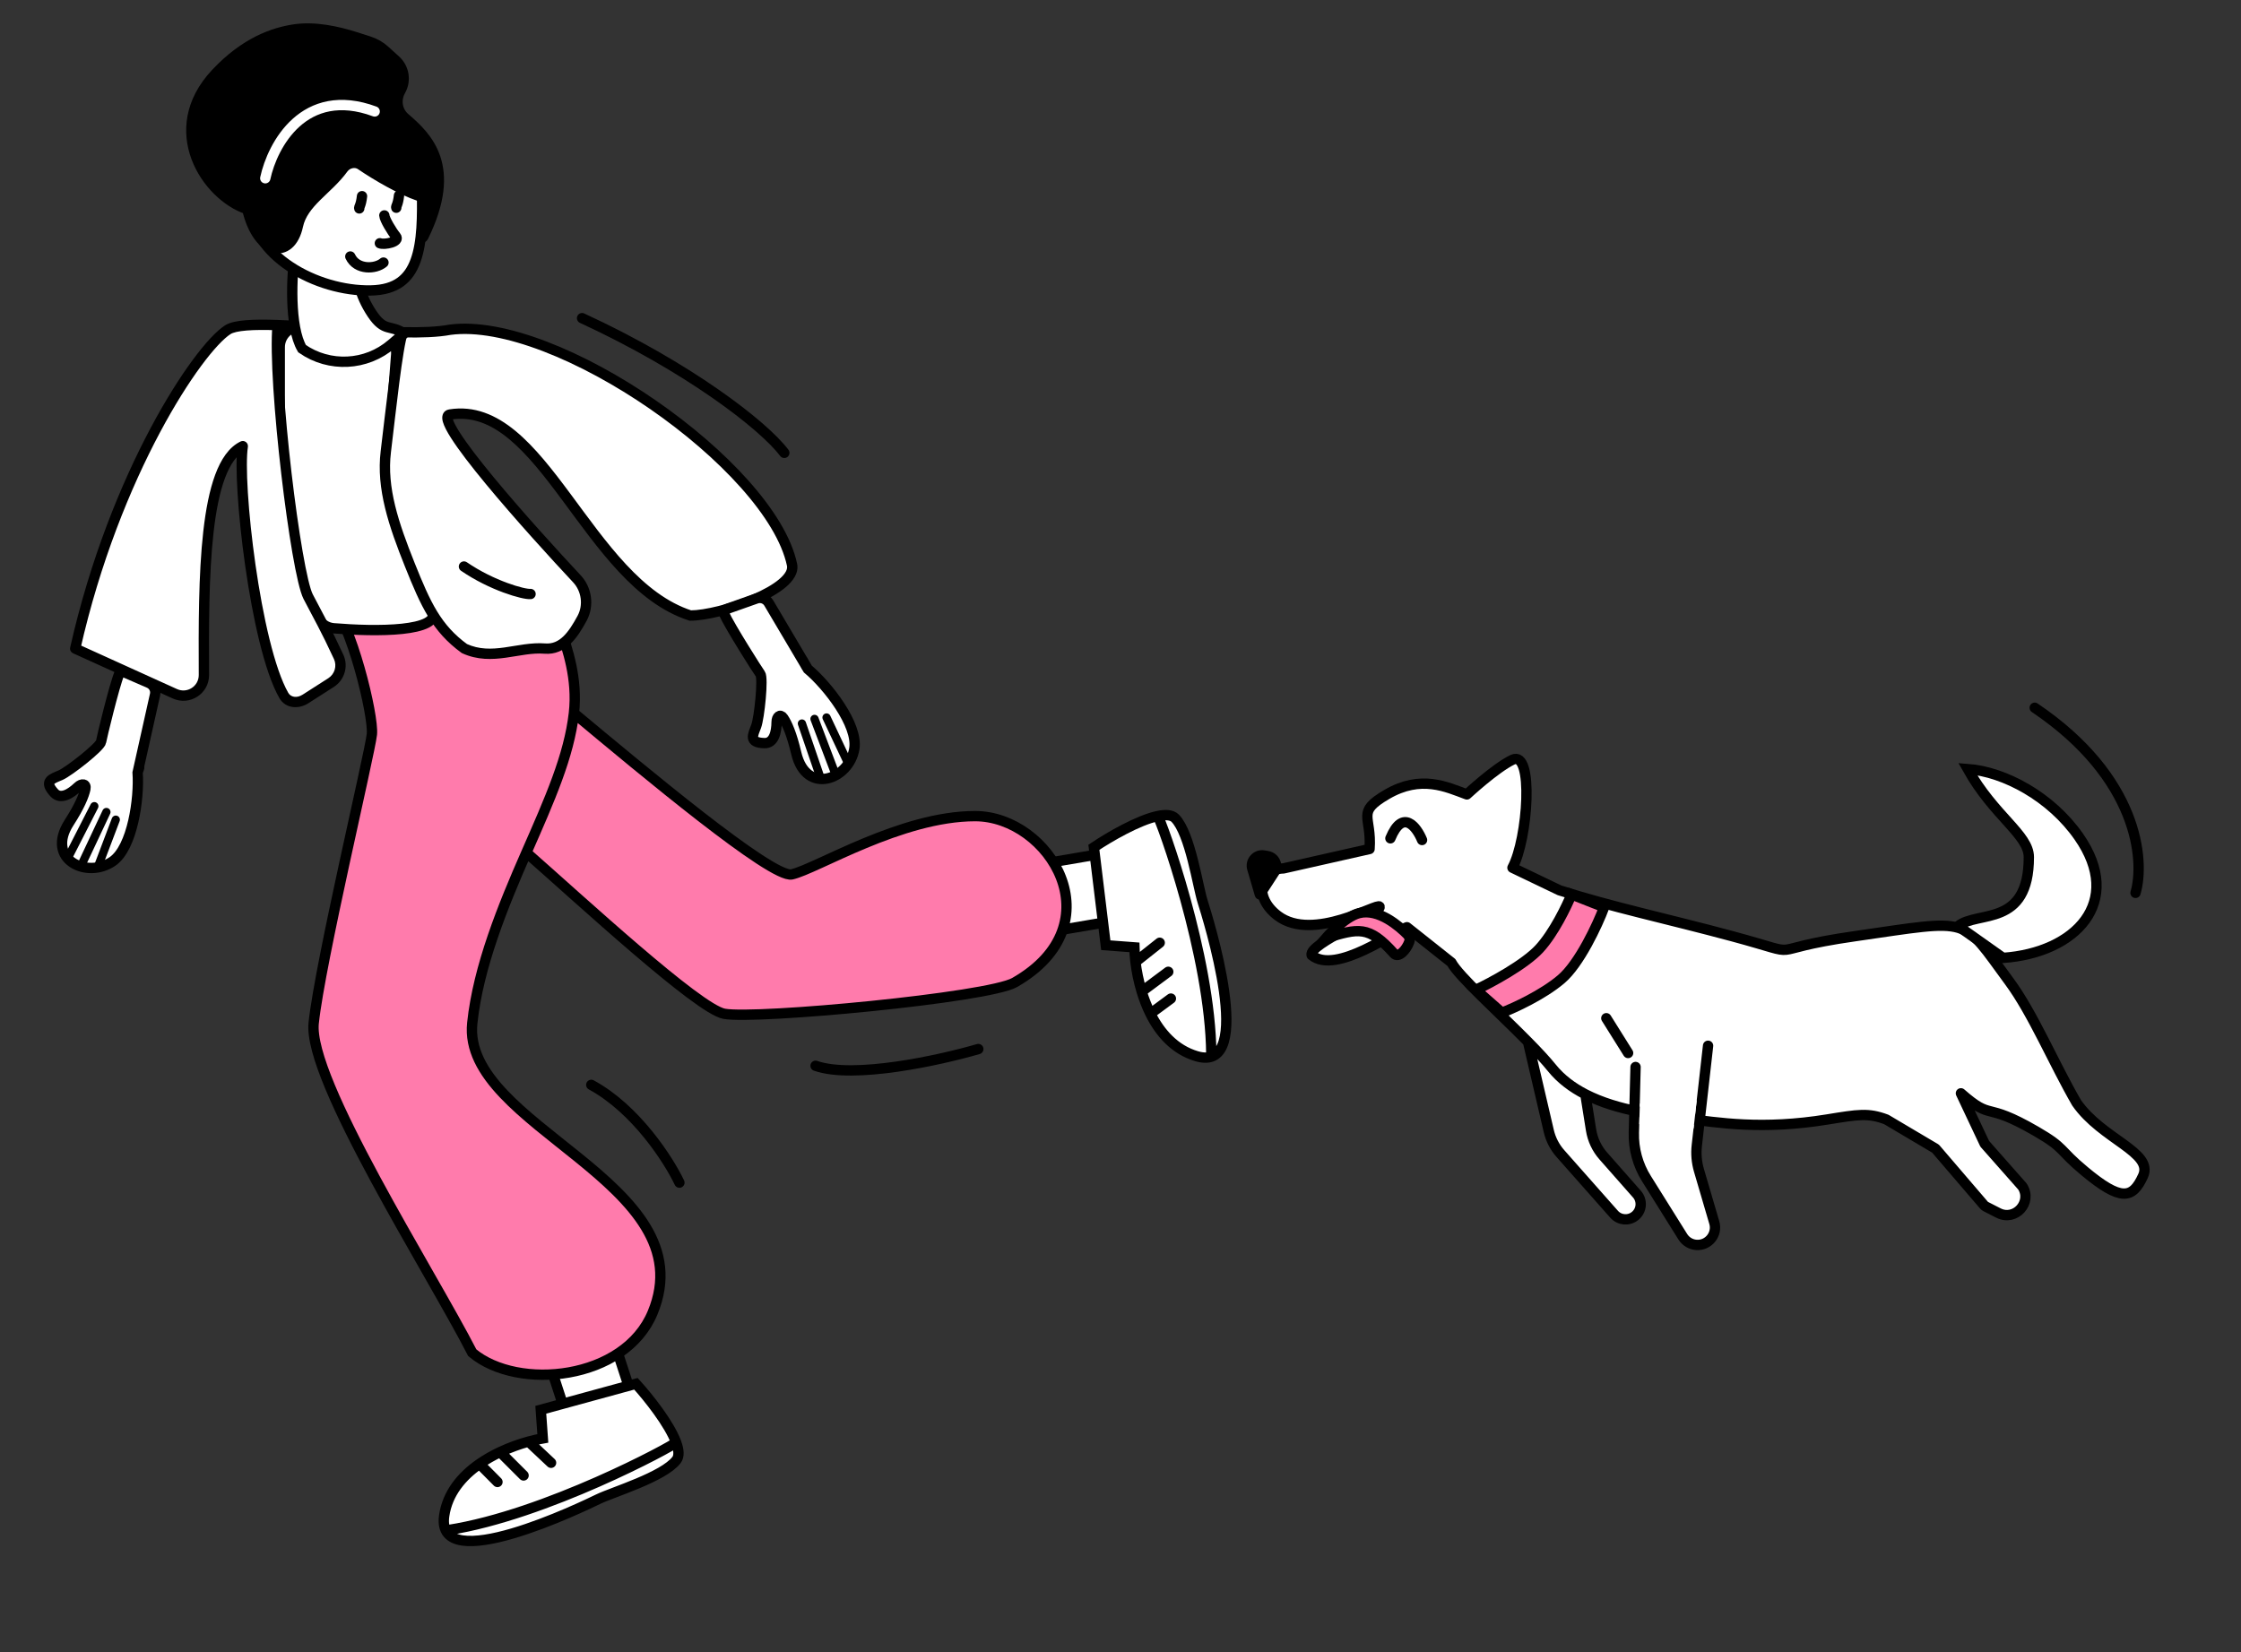<?xml version="1.0" encoding="UTF-8"?> <svg xmlns="http://www.w3.org/2000/svg" width="217" height="160" viewBox="0 0 217 160" fill="none"><rect x="0" y="0" width="217" height="160" fill="#333333" stroke="none"/> <rect x="52.591" y="130.134" width="6.607" height="7.943" transform="rotate(-18.03 52.591 130.134)" fill="white" stroke="black"></rect> <path d="M57.936 145.167C56.544 145.843 42.153 152.822 43.011 146.786C43.322 144.593 44.724 142.945 46.432 141.755C47.069 141.311 47.748 140.931 48.43 140.609C49.378 140.162 50.331 139.829 51.178 139.597C51.685 139.458 52.154 139.356 52.562 139.287L52.365 136.516L61.579 133.997C62.814 135.362 64.802 137.869 65.471 139.672C65.739 140.395 65.795 141.005 65.505 141.382C64.239 143.028 59.329 144.492 57.936 145.167Z" fill="white"></path> <path d="M53.361 141.649L51.178 139.597M51.178 139.597C51.685 139.458 52.154 139.356 52.562 139.287L52.365 136.516L61.579 133.997C62.814 135.362 64.802 137.869 65.471 139.672M51.178 139.597C50.331 139.829 49.378 140.162 48.43 140.609M50.7 142.877L48.43 140.609M48.43 140.609C47.748 140.931 47.069 141.311 46.432 141.755M48.171 143.507L46.432 141.755M46.432 141.755C44.724 142.945 43.322 144.593 43.011 146.786C42.153 152.822 56.544 145.843 57.936 145.167C59.329 144.492 64.239 143.028 65.505 141.382C65.795 141.005 65.739 140.395 65.471 139.672M43.408 148.161C52.85 146.691 65.16 140.034 65.471 139.672" stroke="black" stroke-linecap="round"></path> <rect x="100.793" y="90.377" width="6.607" height="7.943" transform="rotate(-99.662 100.793 90.377)" fill="white" stroke="black"></rect> <path d="M116.445 87.277C116.91 88.754 121.72 104.007 115.874 102.28C113.749 101.652 112.323 100.026 111.394 98.162C111.048 97.467 110.77 96.74 110.552 96.019C110.247 95.016 110.056 94.025 109.95 93.153C109.886 92.631 109.853 92.152 109.845 91.738L107.074 91.53L105.923 82.047C107.454 81.024 110.223 79.423 112.104 79.023C112.859 78.863 113.47 78.896 113.801 79.238C115.246 80.73 115.979 85.801 116.445 87.277Z" fill="white"></path> <path d="M112.298 91.291L109.95 93.153M109.95 93.153C109.886 92.631 109.853 92.152 109.845 91.738L107.074 91.53L105.923 82.047C107.454 81.024 110.223 79.423 112.104 79.023M109.95 93.153C110.056 94.025 110.247 95.016 110.552 96.019M113.126 94.103L110.552 96.019M110.552 96.019C110.77 96.74 111.048 97.467 111.394 98.162M113.38 96.697L111.394 98.162M111.394 98.162C112.323 100.026 113.749 101.652 115.874 102.28C121.72 104.007 116.91 88.754 116.445 87.277C115.979 85.801 115.246 80.73 113.801 79.238C113.47 78.896 112.859 78.863 112.104 79.023M117.292 102.086C117.212 92.531 112.417 79.383 112.104 79.023" stroke="black" stroke-linecap="round"></path> <path d="M45.861 54.627C47.712 55.053 53.129 57.317 54.403 61.251C54.884 62.733 55.956 65.68 55.573 69.056C62.156 74.542 74.758 85.095 76.672 84.671C79.064 84.139 87.23 79.03 94.421 79.03C101.612 79.03 108.116 89.503 98.248 95.142C95.659 96.621 73.267 98.73 70.131 98.171C67.622 97.724 56.2 87.15 50.971 82.561C48.7 87.729 46.303 93.608 45.731 99.07C44.678 109.109 68.42 114.489 63.197 127.108C60.48 133.671 50.151 134.695 45.731 130.991C41.703 123.136 29.801 104.538 30.375 99.069C30.994 93.171 35.811 73.01 36.01 71.107C36.2 69.301 34.008 60.28 31.926 58.064L45.861 54.627Z" fill="#FF7BAC"></path> <path d="M55.573 69.056C55.956 65.68 54.884 62.733 54.403 61.251C53.129 57.317 47.712 55.053 45.861 54.627L31.926 58.064C34.008 60.28 36.2 69.301 36.01 71.107C35.811 73.01 30.994 93.171 30.375 99.069C29.801 104.538 41.703 123.136 45.731 130.991C50.151 134.695 60.48 133.671 63.197 127.108C68.42 114.489 44.678 109.109 45.731 99.07C46.303 93.608 48.7 87.729 50.971 82.561M55.573 69.056C62.156 74.542 74.758 85.095 76.672 84.671C79.064 84.139 87.23 79.03 94.421 79.03C101.612 79.03 108.116 89.503 98.248 95.142C95.659 96.621 73.267 98.73 70.131 98.171C67.622 97.724 56.2 87.15 50.971 82.561M55.573 69.056C55.1 73.217 53.242 77.392 50.971 82.561" stroke="black"></path> <path d="M32.304 60.84C36.397 61.179 42.692 61.214 41.91 59.128L37.583 46.665C37.493 46.406 37.457 46.13 37.478 45.856L38.364 34.335C38.449 33.234 37.626 32.273 36.526 32.188L29.245 31.619C28.082 31.528 27.089 32.447 27.089 33.612V43.236L28.831 55.606C28.86 55.81 28.92 56.009 29.01 56.195L30.713 59.732C31.013 60.356 31.614 60.783 32.304 60.84Z" fill="white" stroke="black"></path> <path d="M7.282 62.805C11.132 45.758 19.181 33.778 22.053 31.932C22.762 31.476 24.566 31.398 26.88 31.479C30.423 31.603 35.163 32.097 39.007 32.174C40.791 32.21 42.383 32.155 43.571 31.931C53.828 30.564 74.641 45.041 76.693 54.683C77.206 57.091 69.721 59.605 66.849 59.605C56.864 56.391 52.575 38.702 43.571 40.138C41.628 40.448 51.651 51.55 55.865 56.051C56.822 57.072 57.031 58.645 56.364 59.875C55.502 61.464 54.503 62.945 52.758 62.805C50.218 62.602 47.666 64.039 44.971 62.805C42.275 60.84 41.227 58.553 39.68 54.683C38.132 50.814 36.925 47.282 37.36 43.733C37.822 39.96 38.49 33.528 39.007 32.174C35.163 32.097 30.423 31.603 26.88 31.479C26.385 36.948 28.654 55.491 29.841 57.779C30.851 59.726 31.551 60.921 32.791 63.608C33.206 64.505 32.885 65.567 32.053 66.1L29.572 67.689C28.849 68.151 27.907 68.086 27.482 67.342C24.7 62.483 22.951 46.679 23.51 43.203C19.696 45.053 19.704 56.103 19.746 65.361C19.753 66.814 18.254 67.781 16.93 67.181L7.282 62.805Z" fill="white"></path> <path d="M7.282 62.805L6.795 62.695C6.742 62.926 6.86 63.162 7.076 63.26L7.282 62.805ZM22.053 31.932L21.783 31.511L21.783 31.511L22.053 31.932ZM43.571 31.931L43.504 31.436L43.491 31.438L43.478 31.44L43.571 31.931ZM76.693 54.683L76.204 54.787L76.204 54.787L76.693 54.683ZM66.849 59.605L66.696 60.081L66.77 60.105H66.849V59.605ZM43.571 40.138L43.649 40.632L43.649 40.632L43.571 40.138ZM55.865 56.051L56.23 55.71L56.23 55.71L55.865 56.051ZM27.482 67.342L27.047 67.59L27.047 67.59L27.482 67.342ZM23.51 43.203L24.004 43.283C24.033 43.099 23.958 42.913 23.808 42.802C23.659 42.691 23.46 42.672 23.292 42.754L23.51 43.203ZM19.746 65.361L19.246 65.363L19.246 65.363L19.746 65.361ZM16.93 67.181L17.137 66.725L17.137 66.725L16.93 67.181ZM44.971 62.805L44.676 63.209L44.717 63.239L44.763 63.26L44.971 62.805ZM37.36 43.733L36.863 43.672L36.863 43.672L37.36 43.733ZM52.758 62.805L52.798 62.307L52.798 62.307L52.758 62.805ZM56.364 59.875L55.925 59.637L55.925 59.637L56.364 59.875ZM29.841 57.779L29.397 58.01L29.841 57.779ZM32.791 63.608L33.245 63.398L33.245 63.398L32.791 63.608ZM32.053 66.1L32.323 66.521L32.323 66.521L32.053 66.1ZM29.572 67.689L29.302 67.268L29.302 67.268L29.572 67.689ZM7.77 62.915C9.684 54.439 12.642 47.224 15.475 41.903C16.892 39.243 18.275 37.061 19.477 35.434C20.691 33.791 21.687 32.761 22.323 32.352L21.783 31.511C20.983 32.025 19.896 33.185 18.673 34.84C17.437 36.512 16.029 38.737 14.593 41.433C11.721 46.826 8.73 54.124 6.795 62.695L7.77 62.915ZM43.637 32.427C46.08 32.101 49.212 32.717 52.606 34.02C55.988 35.319 59.581 37.282 62.925 39.59C66.27 41.899 69.353 44.544 71.721 47.201C74.1 49.868 75.718 52.502 76.204 54.787L77.182 54.579C76.643 52.043 74.89 49.252 72.468 46.535C70.037 43.808 66.89 41.112 63.493 38.767C60.096 36.422 56.434 34.419 52.964 33.087C49.506 31.759 46.19 31.078 43.504 31.436L43.637 32.427ZM76.204 54.787C76.271 55.102 76.097 55.537 75.451 56.088C74.831 56.615 73.906 57.132 72.843 57.588C70.711 58.503 68.192 59.105 66.849 59.105V60.105C68.378 60.105 71.037 59.451 73.237 58.507C74.341 58.033 75.37 57.47 76.099 56.849C76.802 56.251 77.372 55.469 77.182 54.579L76.204 54.787ZM67.002 59.13C64.622 58.363 62.552 56.724 60.631 54.665C58.709 52.603 56.977 50.166 55.243 47.83C53.524 45.513 51.799 43.287 49.921 41.736C48.03 40.175 45.933 39.255 43.492 39.644L43.649 40.632C45.71 40.303 47.526 41.055 49.284 42.507C51.055 43.97 52.714 46.098 54.44 48.426C56.153 50.734 57.929 53.233 59.9 55.347C61.873 57.463 64.084 59.24 66.696 60.081L67.002 59.13ZM43.492 39.644C43.366 39.664 43.231 39.712 43.111 39.807C42.989 39.905 42.91 40.031 42.867 40.164C42.788 40.406 42.831 40.661 42.887 40.862C43.005 41.279 43.288 41.808 43.657 42.39C44.407 43.573 45.627 45.151 47.024 46.841C49.823 50.23 53.391 54.14 55.5 56.393L56.23 55.71C54.126 53.462 50.575 49.57 47.795 46.205C46.402 44.519 45.216 42.981 44.502 41.854C44.139 41.282 43.925 40.857 43.849 40.59C43.81 40.449 43.832 40.429 43.818 40.473C43.807 40.506 43.782 40.552 43.735 40.589C43.691 40.624 43.654 40.631 43.649 40.632L43.492 39.644ZM27.915 67.094C27.256 65.942 26.639 64.1 26.095 61.89C25.553 59.691 25.094 57.168 24.738 54.683C24.382 52.198 24.131 49.758 24.003 47.727C23.874 45.678 23.874 44.09 24.004 43.283L23.016 43.124C22.867 44.054 22.876 45.745 23.005 47.789C23.134 49.85 23.389 52.317 23.748 54.825C24.107 57.332 24.572 59.889 25.123 62.129C25.672 64.357 26.316 66.312 27.047 67.59L27.915 67.094ZM23.292 42.754C22.164 43.3 21.388 44.488 20.838 45.97C20.283 47.466 19.922 49.356 19.685 51.448C19.212 55.634 19.225 60.742 19.246 65.363L20.246 65.358C20.225 60.722 20.213 55.676 20.679 51.56C20.912 49.501 21.261 47.703 21.776 46.318C22.295 44.919 22.949 44.031 23.728 43.653L23.292 42.754ZM7.076 63.26L16.724 67.636L17.137 66.725L7.489 62.35L7.076 63.26ZM45.265 62.401C42.697 60.528 41.692 58.367 40.144 54.498L39.215 54.869C40.763 58.738 41.854 61.151 44.676 63.209L45.265 62.401ZM40.144 54.498C38.593 50.621 37.439 47.201 37.856 43.794L36.863 43.672C36.411 47.364 37.67 51.006 39.215 54.869L40.144 54.498ZM38.996 32.674C40.788 32.71 42.422 32.657 43.663 32.423L43.478 31.44C42.343 31.654 40.794 31.71 39.017 31.674L38.996 32.674ZM37.856 43.794C38.088 41.896 38.369 39.359 38.659 37.11C38.803 35.988 38.949 34.946 39.09 34.103C39.233 33.243 39.365 32.636 39.474 32.352L38.539 31.996C38.39 32.388 38.245 33.094 38.103 33.938C37.959 34.8 37.812 35.856 37.667 36.982C37.377 39.231 37.093 41.797 36.863 43.672L37.856 43.794ZM44.763 63.26C46.242 63.937 47.669 63.871 48.992 63.687C50.352 63.498 51.521 63.208 52.718 63.303L52.798 62.307C51.455 62.199 50.078 62.526 48.854 62.696C47.592 62.872 46.396 62.907 45.179 62.35L44.763 63.26ZM52.718 63.303C53.765 63.387 54.585 62.975 55.238 62.349C55.875 61.74 56.371 60.911 56.804 60.114L55.925 59.637C55.496 60.428 55.061 61.134 54.547 61.627C54.049 62.104 53.497 62.362 52.798 62.307L52.718 63.303ZM22.323 32.352C22.562 32.199 23.076 32.069 23.904 32.003C24.705 31.939 25.712 31.939 26.863 31.979L26.897 30.98C25.734 30.939 24.682 30.937 23.825 31.006C22.995 31.072 22.252 31.209 21.783 31.511L22.323 32.352ZM26.863 31.979C28.623 32.04 30.682 32.194 32.795 32.343C34.903 32.492 37.061 32.635 38.996 32.674L39.017 31.674C37.109 31.636 34.975 31.494 32.866 31.345C30.762 31.197 28.68 31.042 26.897 30.98L26.863 31.979ZM26.382 31.434C26.129 34.228 26.581 40.282 27.233 45.88C27.561 48.689 27.942 51.402 28.315 53.559C28.502 54.637 28.688 55.581 28.866 56.332C29.04 57.065 29.217 57.662 29.397 58.01L30.285 57.549C30.168 57.325 30.015 56.841 29.839 56.101C29.668 55.378 29.486 54.456 29.301 53.388C28.931 51.254 28.553 48.56 28.227 45.764C27.572 40.151 27.136 34.199 27.378 31.524L26.382 31.434ZM29.397 58.01C30.414 59.971 31.104 61.145 32.337 63.818L33.245 63.398C31.999 60.698 31.287 59.481 30.285 57.549L29.397 58.01ZM31.784 65.679L29.302 67.268L29.841 68.11L32.323 66.521L31.784 65.679ZM19.246 65.363C19.251 66.451 18.13 67.176 17.137 66.725L16.724 67.636C18.378 68.386 20.254 67.178 20.246 65.358L19.246 65.363ZM32.337 63.818C32.645 64.484 32.409 65.279 31.784 65.679L32.323 66.521C33.361 65.856 33.766 64.526 33.245 63.398L32.337 63.818ZM27.047 67.59C27.663 68.666 28.968 68.669 29.841 68.11L29.302 67.268C28.73 67.634 28.151 67.506 27.915 67.094L27.047 67.59ZM55.5 56.393C56.311 57.259 56.488 58.598 55.925 59.637L56.804 60.114C57.574 58.693 57.332 56.886 56.23 55.71L55.5 56.393Z" fill="black"></path> <path d="M36.024 30.382C34.809 28.56 34.337 26.626 34.81 25.177C32.528 24.326 28.895 22.348 28.563 24.482C28.23 26.617 27.997 31.643 29.252 33.766C31.9 35.605 35.455 35.427 37.906 33.333L39.126 32.29C37.785 31.39 37.242 32.207 36.024 30.382Z" fill="white" stroke="black"></path> <path d="M40.858 18.262C40.91 20.978 40.895 23.446 40.235 25.248C39.912 26.134 39.442 26.828 38.77 27.312C38.099 27.796 37.181 28.101 35.903 28.125C33.298 28.176 30.379 27.333 28.108 25.829C25.834 24.324 24.282 22.21 24.234 19.736C24.183 17.133 24.874 15.029 26.174 13.57C27.468 12.116 29.42 11.242 32.016 11.191C34.662 11.14 36.849 11.674 38.374 12.812C39.88 13.936 40.808 15.697 40.858 18.262Z" fill="white" stroke="black"></path> <path d="M35.055 18.997C34.954 19.925 34.737 20.049 34.789 20.184M38.637 18.928C38.536 19.855 38.319 19.979 38.372 20.115" stroke="black" stroke-linecap="round"></path> <path d="M37.217 20.859C37.236 21.245 37.963 22.436 38.33 22.877C38.789 23.428 37.197 23.734 36.783 23.555M33.921 24.838C34.544 26.17 36.367 26.078 37.132 25.426" stroke="black" stroke-linecap="round"></path> <path d="M39.217 11.431C41.378 13.285 44.316 16.122 41.014 22.875C40.651 23.617 42.225 19.527 40.505 18.947C38.925 18.413 36.52 17.047 34.94 15.965C34.399 15.594 33.623 15.777 33.238 16.309C31.739 18.383 29.332 19.591 28.847 21.868C28.14 25.188 24.989 24.731 23.942 20.257C20.009 18.956 15.759 12.604 20.896 7.12C23.729 4.095 26.507 3.141 28.53 2.848C30.489 2.564 32.636 3.02 34.521 3.624L35.745 4.017C36.31 4.198 36.83 4.498 37.268 4.897L38.312 5.847C39.131 6.592 39.327 7.804 38.783 8.769C38.278 9.667 38.435 10.761 39.217 11.431Z" fill="black" stroke="black"></path> <path d="M10.909 83.407C8.435 85.131 4.386 83.241 6.693 79.655C7.703 78.086 8.132 77.047 8.268 76.397C8.376 75.879 7.918 75.835 7.535 76.2C6.827 76.876 5.869 77.456 5.246 76.775C4.193 75.623 5.039 75.424 5.858 75.067C6.677 74.71 9.707 72.33 9.786 71.829C9.841 71.476 11.046 66.459 11.552 65.228C11.631 65.034 11.816 65.002 12.009 65.085L14.434 66.139C14.873 66.33 15.115 66.806 15.011 67.274L13.349 74.715L13.327 74.813C13.499 77.316 12.832 82.068 10.909 83.407Z" fill="white"></path> <path d="M13.489 74.279C13.495 74.349 13.322 74.739 13.327 74.813M13.327 74.813C13.499 77.316 12.832 82.068 10.909 83.407C8.435 85.131 4.386 83.241 6.693 79.655C7.703 78.086 8.132 77.047 8.268 76.397C8.376 75.879 7.918 75.835 7.535 76.2C6.827 76.876 5.869 77.456 5.246 76.775C4.193 75.623 5.039 75.424 5.858 75.067C6.677 74.71 9.707 72.33 9.786 71.829C9.841 71.476 11.046 66.459 11.552 65.228C11.631 65.034 11.816 65.002 12.009 65.085L14.434 66.139C14.873 66.33 15.115 66.806 15.011 67.274L13.327 74.813Z" stroke="black"></path> <path d="M9.133 78.067L6.66 82.906M10.302 78.633L7.984 83.558M11.21 79.375L9.521 83.832" stroke="black" stroke-width="0.8" stroke-linecap="round"></path> <path d="M82.726 72.499C82.246 75.476 78.073 77.073 77.098 72.922C76.671 71.106 76.223 70.076 75.85 69.526C75.553 69.088 75.203 69.387 75.2 69.916C75.193 70.895 74.944 71.987 74.022 71.961C72.462 71.918 72.906 71.172 73.219 70.335C73.531 69.498 73.926 65.664 73.621 65.26C73.407 64.977 70.678 60.689 70.114 59.431C70.021 59.224 70.136 59.057 70.35 58.981L73.246 57.957C73.697 57.798 74.197 57.98 74.44 58.391L77.595 63.72C77.622 63.742 77.762 63.99 77.904 64.242L78.227 64.788C80.147 66.403 83.1 70.186 82.726 72.499Z" fill="white"></path> <path d="M77.595 63.72C77.649 63.764 78.171 64.74 78.227 64.788M78.227 64.788C80.147 66.403 83.1 70.186 82.726 72.499C82.246 75.476 78.073 77.073 77.098 72.922C76.671 71.106 76.223 70.076 75.85 69.526C75.553 69.088 75.203 69.387 75.2 69.916C75.193 70.895 74.944 71.987 74.022 71.961C72.462 71.918 72.906 71.172 73.219 70.335C73.531 69.498 73.926 65.664 73.621 65.26C73.407 64.977 70.678 60.689 70.114 59.431C70.021 59.224 70.136 59.057 70.35 58.981L73.246 57.957C73.697 57.798 74.197 57.98 74.44 58.391L78.227 64.788Z" stroke="black"></path> <path d="M77.651 70.064L79.412 75.206M78.871 69.617L80.801 74.707M80.036 69.48L82.067 73.792" stroke="black" stroke-width="0.8" stroke-linecap="round"></path> <path d="M25.687 17.261C26.374 14.052 29.454 8.266 36.281 10.793" stroke="white" stroke-linecap="round"></path> <path d="M65.789 114.52C64.754 112.348 61.599 107.413 57.254 105.054M94.731 101.585C91.024 102.666 82.681 104.505 78.973 103.207" stroke="black" stroke-linecap="round"></path> <path d="M76.345 43.552C76.512 43.772 76.468 44.086 76.248 44.252C76.028 44.419 75.715 44.376 75.548 44.156L76.345 43.552ZM56.153 31.263C55.903 31.147 55.793 30.85 55.909 30.599C56.025 30.348 56.322 30.239 56.572 30.355L56.153 31.263ZM75.548 44.156C74.572 42.867 72.289 40.824 68.94 38.499C65.604 36.183 61.246 33.613 56.153 31.263L56.572 30.355C61.718 32.73 66.126 35.328 69.51 37.677C72.88 40.017 75.27 42.133 76.345 43.552L75.548 44.156Z" fill="black"></path> <path d="M51.374 57.52C50.719 57.58 47.64 56.718 44.926 54.86" stroke="black" stroke-linecap="round"></path> <path d="M194.566 95.041C189.878 88.684 191.084 89.011 179.622 90.656C169.967 92.042 175.512 92.757 167.72 90.656C161.486 88.976 155.935 87.801 151.005 86.211L146.454 84.028C147.956 81.25 148.549 72.559 146.454 73.572C144.778 74.382 142.041 76.928 142.041 76.928C140.083 76.209 137.609 74.991 134.292 76.926C131.26 78.694 132.846 78.981 132.618 82.212L124.28 84.093C121.947 84.137 121.324 86.865 123.739 88.684C127.17 91.268 133.49 87.343 133.589 87.801C133.757 88.583 126.68 91.378 127.007 92.493C129.341 94.449 135.184 90.095 136.235 89.787L140.543 93.205C141.209 94.495 145.057 97.946 147.956 100.886L149.971 109.527C150.159 110.335 150.546 111.083 151.096 111.705L156.295 117.581C156.817 118.17 157.709 118.246 158.323 117.752C158.978 117.226 159.06 116.259 158.504 115.629L155.253 111.942C154.626 111.232 154.214 110.359 154.065 109.424L153.512 105.964C155.007 106.733 156.67 107.226 158.264 107.564L158.209 109.677C158.168 111.247 158.591 112.795 159.424 114.127L162.949 119.762C163.239 120.225 163.734 120.519 164.279 120.552C165.444 120.621 166.326 119.514 165.998 118.393L164.516 113.341C164.286 112.555 164.214 111.731 164.306 110.917L164.58 108.492C167.69 108.892 171.545 109.28 176.944 108.404L177.1 108.379C179.984 107.91 180.923 107.757 182.654 108.404L187.419 111.227L192.114 116.704C192.16 116.758 192.216 116.802 192.279 116.834L193.506 117.461C195.137 118.293 196.822 116.435 195.834 114.893L192.183 110.758L189.878 105.871C193.029 108.633 192.005 106.559 197.165 109.553C200.051 111.227 199.265 111.263 201.868 113.424C205.333 116.301 206.486 116.152 207.517 113.865C208.547 111.579 203.536 110.326 201.082 106.793C198.833 102.904 196.864 98.159 194.566 95.041Z" fill="white"></path> <path d="M165.396 101.265L164.306 110.917C164.214 111.731 164.286 112.555 164.516 113.341L165.998 118.393C166.326 119.514 165.444 120.621 164.279 120.552V120.552C163.734 120.519 163.239 120.225 162.949 119.762L159.424 114.127C158.591 112.795 158.168 111.247 158.209 109.677L158.374 103.324M147.956 100.886C145.057 97.946 141.209 94.495 140.543 93.205L136.235 89.787C135.184 90.095 129.341 94.449 127.007 92.493C126.68 91.378 133.757 88.583 133.589 87.801C133.49 87.343 127.17 91.268 123.739 88.684C121.324 86.865 121.947 84.137 124.28 84.093L132.618 82.212C132.846 78.981 131.26 78.694 134.292 76.926C137.609 74.991 140.083 76.209 142.041 76.928C142.041 76.928 144.778 74.382 146.454 73.572C148.549 72.559 147.956 81.25 146.454 84.028L151.005 86.211C155.935 87.801 161.486 88.976 167.72 90.656C175.512 92.757 169.967 92.042 179.622 90.656C191.084 89.011 189.878 88.684 194.566 95.041C196.864 98.159 198.833 102.904 201.082 106.793C203.536 110.326 208.547 111.579 207.517 113.865C206.486 116.152 205.333 116.301 201.868 113.424C199.265 111.263 200.051 111.227 197.165 109.553C192.005 106.559 193.029 108.633 189.878 105.871L192.183 110.758L195.834 114.893V114.893C196.822 116.435 195.137 118.293 193.506 117.461L192.279 116.834C192.216 116.802 192.16 116.758 192.114 116.704L187.419 111.227L182.654 108.404C180.893 107.746 179.951 107.916 176.944 108.404C170.615 109.431 166.409 108.72 163.035 108.292C160.61 107.984 156.685 107.596 153.512 105.964M147.956 100.886C148.863 101.805 149.676 102.674 150.27 103.411C151.147 104.498 152.272 105.326 153.512 105.964M147.956 100.886L149.971 109.527C150.159 110.335 150.546 111.083 151.096 111.705L156.295 117.581C156.817 118.17 157.709 118.246 158.323 117.752V117.752C158.978 117.226 159.06 116.259 158.504 115.629L155.253 111.942C154.626 111.232 154.214 110.359 154.065 109.424L153.512 105.964" stroke="black" stroke-linecap="round" stroke-linejoin="round"></path> <path d="M128.385 90.838C128.385 90.838 130.167 88.788 131.602 88.422C133.51 87.936 135.534 89.736 136.27 90.479C136.46 90.671 136.554 90.942 136.464 91.197C136.191 91.973 135.417 92.821 134.982 92.335C132.516 89.57 131.545 89.911 128.385 90.838Z" fill="#FF7BAC" stroke="black"></path> <path d="M123.411 84.436L121.994 86.614L121.259 84.107C121.049 83.394 121.664 82.71 122.396 82.842L122.751 82.906C123.455 83.033 123.802 83.836 123.411 84.436Z" fill="black" stroke="black" stroke-linecap="round" stroke-linejoin="round"></path> <path d="M164.299 106.548L163.994 109.278L158.73 108.855L158.791 106.874L164.299 106.548Z" fill="white"></path> <path d="M137.7 81.343C137.181 80.079 135.841 78.278 134.635 81.18" stroke="black" stroke-linecap="round"></path> <path d="M201.29 81.01C205.721 87.36 200.968 92.271 193.958 92.757L189.603 89.675C191.513 88.156 196.456 89.839 196.456 82.998C196.456 80.832 193.095 79.037 190.534 74.467C194.1 74.73 198.601 77.157 201.29 81.01Z" fill="white" stroke="black"></path> <path d="M151.164 94.828C152.956 93.308 154.691 89.547 155.334 87.856L152.172 86.609C151.722 87.724 150.469 90.339 149.055 91.873C147.64 93.406 144.374 95.162 142.918 95.847L145.432 98.062C146.596 97.617 149.372 96.347 151.164 94.828Z" fill="#FF7BAC" stroke="black"></path> <path d="M206.786 86.461C207.708 83.304 207.046 75.298 197.025 68.536M155.543 98.599L157.653 101.968" stroke="black" stroke-linecap="round"></path> </svg> 